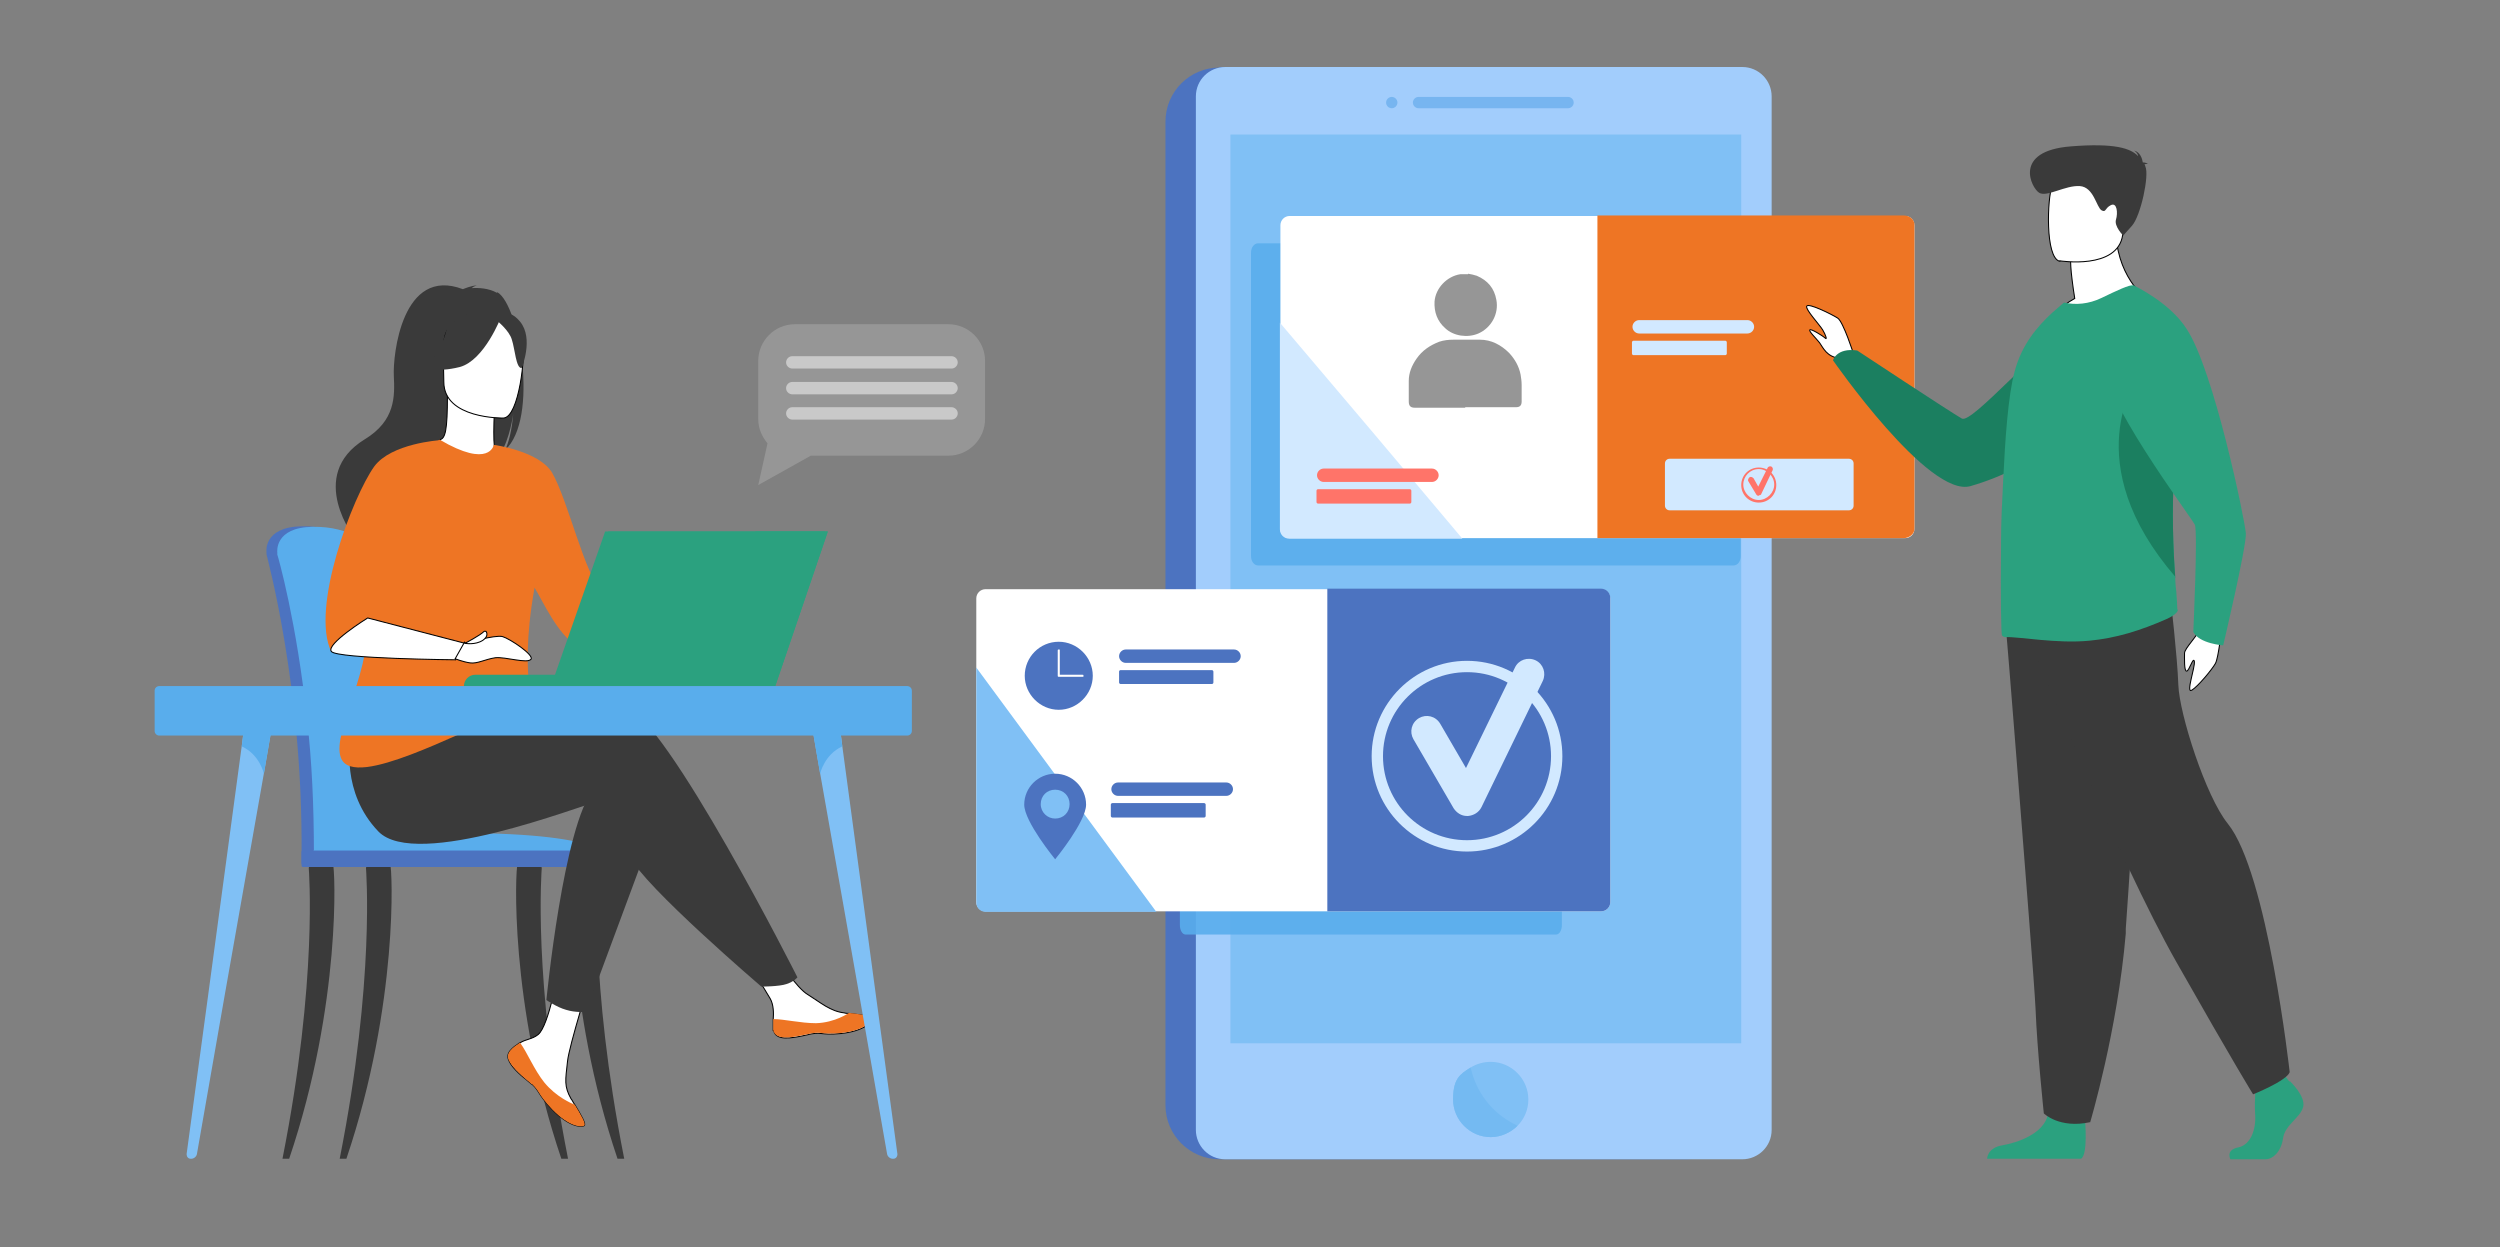 <?xml version="1.0" encoding="UTF-8"?>
<svg xmlns="http://www.w3.org/2000/svg" version="1.1" viewBox="0 0 485 242">
  <rect x="0" y="0" width="485" height="242" fill="#808080" stroke="none"/>
  <defs>
    <style>
      .cls-1 {
        fill: #c9c9c9;
      }

      .cls-2 {
        fill: #ff9490;
      }

      .cls-3 {
        fill: #4c73c0;
      }

      .cls-4, .cls-5 {
        fill: #fff;
      }

      .cls-6 {
        opacity: .9;
      }

      .cls-6, .cls-7 {
        fill: #59adec;
      }

      .cls-8 {
        fill: #3a3a3a;
      }

      .cls-9 {
        fill: #a2cdfc;
      }

      .cls-10 {
        fill: #1b7f60;
      }

      .cls-11 {
        fill: #3892df;
        opacity: .4;
      }

      .cls-12 {
        fill: #969696;
      }

      .cls-13 {
        fill: #2ba17f;
      }

      .cls-14 {
        fill: #ee7524;
      }

      .cls-15 {
        fill: #d2e9ff;
      }

      .cls-16 {
        fill: #80c0f5;
      }

      .cls-5 {
        stroke: #000;
        stroke-miterlimit: 10;
        stroke-width: .2px;
      }

      .cls-17 {
        fill: #ff7469;
      }

      .cls-18 {
        fill: #74baf2;
      }
    </style>
  </defs>
  <!-- Generator: Adobe Illustrator 28.7.1, SVG Export Plug-In . SVG Version: 1.2.0 Build 142)  -->
  <g>
    <g id="Layer_1">
      <path class="cls-3" d="M236.6,13h90.6c5.8,0,10.5,4.7,10.5,10.5v190.9c0,5.8-4.7,10.5-10.5,10.5h-90.6c-5.8,0-10.5-4.7-10.5-10.5V23.6c0-5.8,4.7-10.5,10.5-10.5Z"/>
      <path class="cls-9" d="M237.7,13h100.3c3.2,0,5.7,2.6,5.7,5.7v200.5c0,3.2-2.6,5.7-5.7,5.7h-100.3c-3.2,0-5.7-2.6-5.7-5.7V18.7c0-3.2,2.6-5.7,5.7-5.7Z"/>
      <g>
        <path class="cls-11" d="M304.2,21h-29c-.6,0-1.1-.5-1.1-1.1h0c0-.6.5-1.1,1.1-1.1h29c.6,0,1.1.5,1.1,1.1h0c0,.6-.5,1.1-1.1,1.1Z"/>
        <path class="cls-11" d="M270,21h0c-.6,0-1.1-.5-1.1-1.1h0c0-.6.5-1.1,1.1-1.1h0c.6,0,1.1.5,1.1,1.1h0c0,.6-.5,1.1-1.1,1.1Z"/>
      </g>
      <path class="cls-16" d="M296.5,213.3c0,2-.8,3.8-2.1,5.1-1.3,1.3-3.2,2.2-5.2,2.2-4,0-7.3-3.3-7.3-7.3s1.3-4.9,3.4-6.2c1.1-.7,2.5-1.1,3.9-1.1,4,0,7.3,3.3,7.3,7.3Z"/>
      <rect class="cls-16" x="238.7" y="26.1" width="99.1" height="176.3"/>
      <path class="cls-18" d="M294.4,218.4c-1.3,1.3-3.2,2.2-5.2,2.2-4,0-7.3-3.3-7.3-7.3s1.3-4.9,3.4-6.2c.7,3.1,2.8,8.3,9.1,11.3Z"/>
      <path class="cls-6" d="M336.3,47.2h-92.2c-.8,0-1.4.8-1.4,1.8v58.9c0,1,.6,1.8,1.4,1.8h92.2c.8,0,1.4-.8,1.4-1.8v-58.9c0-1-.6-1.8-1.4-1.8Z"/>
      <path class="cls-6" d="M301.9,118.8h-71.9c-.6,0-1.1.8-1.1,1.8v58.9c0,1,.5,1.8,1.1,1.8h71.9c.6,0,1.1-.8,1.1-1.8v-58.9c0-1-.5-1.8-1.1-1.8Z"/>
      <path class="cls-4" d="M371.4,43.7v58.9c0,1-.8,1.8-1.8,1.8h-119.4c-1,0-1.8-.8-1.8-1.8v-58.9c0-1,.8-1.8,1.8-1.8h119.4c1,0,1.8.8,1.8,1.8Z"/>
      <path class="cls-14" d="M371.4,43.7v58.9c0,1-1,1.8-2.1,1.8h-59.4v-62.6h59.4c1.2,0,2.1.8,2.1,1.8Z"/>
      <g>
        <path class="cls-15" d="M339,64.7h-21c-.7,0-1.3-.6-1.3-1.3h0c0-.7.6-1.3,1.3-1.3h21c.7,0,1.3.6,1.3,1.3h0c0,.7-.6,1.3-1.3,1.3Z"/>
        <path class="cls-15" d="M316.9,66.1h17.8c.1,0,.3.1.3.3v2.2c0,.1-.1.3-.3.3h-17.8c-.1,0-.3-.1-.3-.3v-2.2c0-.1.1-.3.3-.3Z"/>
      </g>
      <path class="cls-15" d="M283.7,104.5h-33.6c-1,0-1.8-.8-1.8-1.8v-40.1c9.2,10.8,27.1,32,35.4,41.9Z"/>
      <g>
        <path class="cls-17" d="M277.8,93.5h-21c-.7,0-1.3-.6-1.3-1.3h0c0-.7.6-1.3,1.3-1.3h21c.7,0,1.3.6,1.3,1.3h0c0,.7-.6,1.3-1.3,1.3Z"/>
        <path class="cls-17" d="M255.7,94.9h17.8c.1,0,.3.1.3.3v2.2c0,.1-.1.3-.3.3h-17.8c-.1,0-.3-.1-.3-.3v-2.2c0-.1.1-.3.3-.3Z"/>
      </g>
      <path class="cls-4" d="M312.4,116.1v58.9c0,1-.8,1.8-1.8,1.8h-119.4c-1,0-1.8-.8-1.8-1.8v-58.9c0-1,.8-1.8,1.8-1.8h119.4c1,0,1.8.8,1.8,1.8Z"/>
      <path class="cls-3" d="M312.4,116.1v58.9c0,1-.8,1.8-1.8,1.8h-53.1v-62.6h53.1c1,0,1.8.8,1.8,1.8Z"/>
      <g>
        <path class="cls-15" d="M284.6,158.3c-1.1,0-2-.6-2.6-1.5l-7.8-13.4c-.8-1.4-.4-3.2,1.1-4.1,1.4-.8,3.2-.4,4.1,1.1l5,8.6,9.5-19.5c.7-1.5,2.5-2.1,4-1.4,1.5.7,2.1,2.5,1.4,4l-11.9,24.5c-.5,1-1.5,1.6-2.6,1.7,0,0,0,0-.1,0Z"/>
        <path class="cls-15" d="M284.6,165.2c-10.2,0-18.5-8.3-18.5-18.5s8.3-18.5,18.5-18.5,18.5,8.3,18.5,18.5-8.3,18.5-18.5,18.5ZM284.6,130.4c-9,0-16.3,7.3-16.3,16.3s7.3,16.3,16.3,16.3,16.3-7.3,16.3-16.3-7.3-16.3-16.3-16.3Z"/>
      </g>
      <path class="cls-16" d="M224.3,176.9h-33.1c-1,0-1.8-.8-1.8-1.8v-45.6l35,47.5Z"/>
      <g>
        <g>
          <path class="cls-3" d="M205.4,124.5c-3.7,0-6.6,3-6.6,6.6s3,6.6,6.6,6.6,6.6-3,6.6-6.6-3-6.6-6.6-6.6ZM210,131.3h-4.6c-.1,0-.2,0-.2-.2v-4.9c0-.1,0-.2.2-.2s.2,0,.2.2v4.7h4.4c.1,0,.2,0,.2.2s0,.2-.2.2Z"/>
          <g>
            <path class="cls-3" d="M239.4,128.6h-21c-.7,0-1.3-.6-1.3-1.3h0c0-.7.6-1.3,1.3-1.3h21c.7,0,1.3.6,1.3,1.3h0c0,.7-.6,1.3-1.3,1.3Z"/>
            <rect class="cls-3" x="217.1" y="130" width="18.3" height="2.7" rx=".3" ry=".3"/>
          </g>
        </g>
        <g>
          <path class="cls-3" d="M204.7,150.1c-3.3,0-6,2.7-6,6s6,10.6,6,10.6c0,0,6-7.3,6-10.6s-2.7-6-6-6ZM204.7,158.8c-1.5,0-2.8-1.2-2.8-2.8s1.2-2.8,2.8-2.8,2.8,1.2,2.8,2.8-1.2,2.8-2.8,2.8Z"/>
          <g>
            <path class="cls-3" d="M237.9,154.4h-21c-.7,0-1.3-.6-1.3-1.3h0c0-.7.6-1.3,1.3-1.3h21c.7,0,1.3.6,1.3,1.3h0c0,.7-.6,1.3-1.3,1.3Z"/>
            <path class="cls-3" d="M215.8,155.8h17.8c.1,0,.3.1.3.3v2.2c0,.1-.1.3-.3.3h-17.8c-.1,0-.3-.1-.3-.3v-2.2c0-.1.1-.3.3-.3Z"/>
          </g>
        </g>
      </g>
      <path class="cls-3" d="M75.8,149.7c-.4-10.8-1.4-20.1-2.5-26.6-1.8-10.4-3.4-16.4-3.4-16.5-.2-.9-3.7-4.6-11.3-4.5-7.6.1-6.9,5-6.9,5h0c0,.2,0,.3,0,.4,0,.3,7.1,25.6,6.8,58.3,0,.5,0,1.3,0,1.8,0,0,17.6.5,17.6,0,.6-2.9.3-10.8-.3-17.9Z"/>
      <path class="cls-7" d="M78,165.7c0,.5-.2.8-.5.8h0c-.3,0-.5-.4-.5-.8h-15.1c0,.5-.2.8-.5.8h0c-.3,0-.5-.4-.5-.8,0-9.4-.4-18.1-1.3-25.8-2-19.2-5.7-32.1-5.8-32.3,0-.1,0-.3,0-.4,0,0-.7-4.9,6.9-5,7.6-.1,11,3.6,11.3,4.5,0,0,.9,3.4,2.2,9.5.4,2,.8,4.3,1.3,6.9,1.1,6.5,2.1,15.9,2.5,26.6.6,7.1.9,13.1.2,15.9Z"/>
      <path class="cls-7" d="M59.6,166.5h59.3s-1.4-5.6-35.7-4.8c-24.3.6-23.6,4.8-23.6,4.8Z"/>
      <path class="cls-8" d="M54.8,224.8c6.9-34.8,5.1-56.1,5.1-56.4,0-.5,1-1,1.5-1,.5,0,2.9-.2,3.2.3.4.6,1.7,26.9-8.5,57.1h-1.3Z"/>
      <path class="cls-8" d="M110.2,224.8c-6.9-34.8-5.1-56.1-5.1-56.4,0-.5-1-1-1.5-1-.5,0-2.9-.2-3.2.3-.4.6-1.7,26.9,8.5,57.1h1.3Z"/>
      <path class="cls-8" d="M121.1,224.8c-6.9-34.8-5.1-56.1-5.1-56.4,0-.5-1-1-1.5-1-.5,0-2.9-.2-3.2.3-.4.6-1.7,26.9,8.5,57.1h1.3Z"/>
      <path class="cls-8" d="M65.9,224.8c6.9-34.8,5.1-56.1,5.1-56.4,0-.5,1-1,1.5-1,.5,0,2.9-.2,3.2.3.4.6,1.7,26.9-8.5,57.1h-1.3Z"/>
      <path class="cls-3" d="M58.8,165h61.1c.2,0,.3.1.3.3v2.6c0,.2-.1.3-.3.3h-61.1c-.2,0-.3-.1-.3-.3v-2.6c0-.2.1-.3.3-.3Z"/>
      <path class="cls-2" d="M116.9,114.7l19.7-4.3,1.2,2.8s-21.7,12.9-23.8,12.3c-2-.6,2.9-10.9,2.9-10.9Z"/>
      <path class="cls-5" d="M99,203.8c-.5.6-.6,1.2-.3,1.9,0,0,0,0,0,0,.5,1.2,1.9,2.6,3.7,4,.2.2.4.3.6.5,0,0,0,0,.1.1,0,0,0,0,.1,0,1.6,1.5,1,1.8,3.9,4.9,3.3,3.4,5.6,3.5,6.2,3.2.5-.3-.6-2.1-1.8-4.1,0,0-.1-.2-.2-.3-.2-.3-.3-.6-.5-.8-1.4-2.5-1.1-3.6-.7-7.3.3-3,4.6-16.7,4.6-16.7l-6.3-1.1s-1.9,10.9-4,12.6c-1.1.9-2.4.9-3.5,1.6,0,0-.2,0-.2.1-.6.4-1.2.8-1.7,1.4Z"/>
      <path class="cls-14" d="M99,203.8c-.5.6-.6,1.2-.3,1.9,0,0,0,0,0,0,.6,1.2,2,2.6,3.7,4,.2.2.4.3.6.5,0,0,0,0,.1.1,0,0,0,0,.1,0,1.6,1.5,1,1.8,3.9,4.9,3.3,3.4,5.6,3.5,6.2,3.2.5-.3-.6-2.1-1.8-4.1-.6-.2-3.6-1.5-5.9-4.3-2-2.5-3.3-5.8-4.7-7.7,0,0-.2,0-.2.1-.6.4-1.2.8-1.7,1.4Z"/>
      <path class="cls-5" d="M150.1,199.9c.4,2,3.2,1.6,6.3.9,3.1-.8,2.4.1,6.8-.3,4.4-.5,5.8-2.1,5.9-2.8.1-.6-2.1-.8-4.4-1.1-.3,0-.6,0-.9-.1-2.7-.3-4.6-2-7-3.5-2.3-1.3-5.7-6.8-5.7-6.8l-6.1.5s3.2,4.9,4.4,7c.7,1.2.7,2.9.6,4.1,0,.7,0,1.4,0,2.1Z"/>
      <path class="cls-14" d="M156.4,200.7c3.1-.8,2.4.1,6.8-.3,4.4-.5,5.8-2.1,5.9-2.8.1-.6-2.1-.8-4.4-1.1h0s-2.7,1.9-6.4,2c-3,0-6.2-.8-8.3-.8,0,.7,0,1.4,0,2.1.4,2,3.2,1.6,6.3.9Z"/>
      <path class="cls-2" d="M136.6,110.5s1.5-3.6,3-3.7c1.6-.1,6.7-.9,7-.2.4.7,0,3.3-1.1,4.3-1.1.9-7.8,2.5-7.8,2.5l-1.2-2.8Z"/>
      <path class="cls-8" d="M126.8,161l-13.1,35.3s-2,.2-3.9-.4c-1.8-.5-3.8-1.9-3.8-1.9,0,0,3.3-33.9,9.2-41,6-7.1,11.7,7.9,11.7,7.9Z"/>
      <path class="cls-8" d="M74.9,146.7s37.7-12.7,46.1-10c8.4,2.7,33.7,52.9,33.7,52.9,0,0-.6.8-2.1,1.3-1.4.5-4.9.5-4.9.5,0,0-22.8-19.5-25.5-25.2-2.7-5.7-3.8-11.1-6.5-10.6-2.7.5-35,13.3-42.3,5.7-7.3-7.6-5.4-17.5-5.4-17.5l7,2.8Z"/>
      <path class="cls-8" d="M96.4,56.8c-1.6-.9-3.6-1-4.9-.9.4-.4,1-.5,1-.5-.8-.1-2.7.7-2.7.7-11.8-4.5-13.6,12.8-13.4,16.8.2,4,.3,8.7-5.6,12.3-11.6,7.1-1.8,19.5-1.8,19.5,0,0,5.4,9,5.4,9-.3-3.3,14.7-20.4,22.6-25.6,1.9-2.8,2.6-7.8,2.6-8.2-.3,3.9-1,6.1-1.6,7.4,6.6-6.1,2.8-28.1-1.5-30.6Z"/>
      <path class="cls-5" d="M96.4,88.4s-3.8,2-6.7,1.2c-2.7-.7-4.5-4.2-4.4-4.3,1.1-.2,1.5-1.8,1.5-8.6h.5c0,.1,8.7,1.8,8.7,1.8,0,0-.2,2.7-.2,5.3,0,2.2.1,4.2.6,4.5Z"/>
      <path class="cls-5" d="M97.6,81.1s-11.5.2-11.5-7c0-7.2-1.5-12,5.9-12.4,7.4-.4,8.8,2.3,9.4,4.7.6,2.4-.7,14.5-3.7,14.7Z"/>
      <path class="cls-8" d="M97.2,61.5s-3.2,8.4-8,9.7c-4.8,1.2-6.9,0-6.9,0,0,0,3.7-3,4.5-8.1,0,0,8.1-5.5,10.5-1.5Z"/>
      <path class="cls-8" d="M96.4,62.2s2.4,1.9,2.9,3.7c.6,1.8.8,5.6,1.9,5.5,0,0,2.4-5.7-.3-9-2.8-3.4-4.6-.2-4.6-.2Z"/>
      <path class="cls-14" d="M70.7,119.4c-1.1-4.8,2.7-14,6.8-21.7,3.7-6.9,7.5-12.6,7.8-12.4,9.7,5.7,10.5,1,10.5,1h0s8.8,1.2,11.3,5.4c3.1,5.3,6.4,20.1,9.7,23-.5,1.6-.3,2.4.2,4.3.1.4.2.8.4,1.2.5,1.4,1.1,2.5,1.7,3.4-1.7,1-4.9,3-7.3,1.6-3.6-2.1-6.5-8.6-8.1-11.2,0,0,0,0,0,0-3.5,19.7,1.3,24.2-1.1,26.3-2.5,2.2-6.1-1-14.1,2.4-5.2,2.3-12.5,5.5-17.3,6.1-2.6.3-4.5-.1-5.1-1.9-1.8-5,6.9-18.3,4.7-27.4Z"/>
      <path class="cls-14" d="M64.4,126.4c2.6-3.6,5.3-5.5,7-6.5-.4-1.1,10.9-14.9,10.9-17s3-17.5,3-17.5c0,0-9.4.6-12.7,5.1-4.1,5.7-12.5,27.5-8.3,36Z"/>
      <path class="cls-5" d="M71.4,119.9l18.8,4.9-1.8,3.2s-22.9-.2-24.1-1.6c-1.2-1.4,7-6.5,7-6.5Z"/>
      <path class="cls-5" d="M90.2,124.8s5.9-1.7,7.3-1.3c1.4.4,6.2,3.6,5.5,4.4-.7.9-4.9-.5-6.9-.3-2,.3-3.5,1.2-4.9,1-1.4-.2-2.9-.8-2.9-.8l1.8-3.2Z"/>
      <path class="cls-5" d="M90.2,124.8s2.9-1.5,3.7-2.3c.1-.1.3,0,.4,0,.2.3.4,1-.6,1.7-1.5,1-3.5.6-3.5.6Z"/>
      <g>
        <path class="cls-13" d="M117.5,133.1h-27.5c0-1.2,1-2.2,2.2-2.2h25.3v2.2Z"/>
        <polygon class="cls-13" points="117.4 103.1 160 103.1 149.8 133.1 106.9 133.1 117.4 103.1"/>
        <polygon class="cls-13" points="160.6 103.1 150.4 133.1 107.6 133.1 118 103.1 160.6 103.1"/>
        <path class="cls-13" d="M137.6,117.9c-.3,1.1-1.4,2.1-2.6,2.1s-1.9-.9-1.6-2.1c.3-1.1,1.4-2.1,2.6-2.1s1.9.9,1.6,2.1Z"/>
        <path class="cls-13" d="M160.6,103.1l-10.2,30h-28.4c18.8-6.4,23.8-26,24.6-30h13.9Z"/>
      </g>
      <g>
        <path class="cls-16" d="M37.1,224.8c.5,0,1-.4,1.1-.9l5.3-30.3,7.7-43.6,2.1-12.2-5.5-.2-.9,7.1-6.7,49.7-4,29.5c0,.5.3.9.8.9Z"/>
        <path class="cls-7" d="M46.9,144.8c3.5,1.6,4.3,5.3,4.3,5.3l2.1-12.2-5.5-.2-.9,7.1Z"/>
      </g>
      <g>
        <path class="cls-16" d="M173.2,224.8c-.5,0-1-.4-1.1-.9l-5.3-30.3-7.7-43.6-2.1-12.2,5.5-.2.9,7.1,6.7,49.7,4,29.5c0,.5-.3.9-.8.9Z"/>
        <path class="cls-7" d="M163.4,144.8c-3.5,1.6-4.3,5.3-4.3,5.3l-2.1-12.2,5.5-.2.9,7.1Z"/>
      </g>
      <path class="cls-7" d="M31,133.1h145.1c.5,0,.9.4.9.9v7.8c0,.5-.4.9-.9.9H31c-.5,0-.9-.4-.9-.9v-7.8c0-.5.4-.9.9-.9Z" transform="translate(207 275.8) rotate(180)"/>
      <path class="cls-5" d="M359.6,68.7s-2-6.3-3.1-7c-1.1-.7-5.7-3-6-2.3-.3.6,2.5,3.6,3.1,4.6.6,1,.9,2,.5,1.6-.4-.4-2.8-1.9-3-1.6-.2.3,1.2,1.6,1.9,2.5.7,1,1.4,2.7,3.8,3,2.4.4,2.8-.8,2.8-.8Z"/>
      <path class="cls-5" d="M431,121.9s-.6,5.7-1.2,6.8c-.6,1.1-3.4,4.5-4.6,5.2s.7-4.5.5-5.6c-.2-1-1,1.9-1.5,1.9-.5,0-.4-2.5-.4-3.5,0-.9,2.5-3.3,3.4-5.3.9-2,3.8.4,3.8.4Z"/>
      <path class="cls-10" d="M413.1,63.4s-4.7,23.3-30.8,30.9c-8.1,2.4-26.7-24.4-26.7-24.4,0,0,.7-2.5,4.7-1.9,0,0,18,11.9,20.3,13.2,2,1.1,15.3-14.8,21.3-17.4,6-2.6,11.2-.4,11.2-.4Z"/>
      <path class="cls-13" d="M444.2,209.7s3.2,3,2.6,5.1c-.6,2.1-3.6,3.5-3.9,6.1-.4,2.6-2,4-3.4,4h-6.8s-1-1.8,1.5-2.3c2.5-.5,3.5-3.6,3.3-6.4-.2-2.8.2-6.5.2-6.5l5.4-1.2,1.1,1.4Z"/>
      <path class="cls-13" d="M404.5,217.4s.6,6.7-.8,7.4h-18.2s0-2.1,2.9-2.6c2.9-.5,8.1-2.2,8.9-6,.9-3.8,7.2,1.2,7.2,1.2Z"/>
      <path class="cls-8" d="M389.2,122.4s1,11.8,2.1,26c1.5,19.2,3.4,42.9,3.6,47.4.3,7.8,1.6,20.2,1.6,20.2,0,0,3,3,9,1.7,0,0,5.3-17.8,6.9-36.6,0-.3,0-.6,0-.9,1.4-19.1,3.6-59.4,3.6-59.4l-26.8,1.6Z"/>
      <path class="cls-8" d="M393.5,123.8s17.3,42.7,28.7,62.8c11.4,20.1,14.9,25.7,14.9,25.7,0,0,6.5-2.6,7.1-4.3,0,0-4.3-38.7-12-48.2-4.3-5.3-9.4-21.3-9.6-26.9-.2-5.6-1.5-16.7-1.5-16.7l-27.6,7.7Z"/>
      <path class="cls-5" d="M416.3,58s-11.7,5.6-18.4,3.6c0,0,1.7-2.1,4.6-3.7-.2-1.4-.4-2.5-.5-3.5-.3-2.3-.3-3.6-.3-3.6l4.5-3.6,4.3-3.4c-.3,9.6,5.9,14.2,5.9,14.2Z"/>
      <path class="cls-13" d="M422.5,118.3c0,.7-1.5,1.5-2.2,1.8-5,2.2-9.7,3.7-15,4.2-6.3.6-13.6-.8-16.2-.7-.3,0-.5-.1-.7-.3-.2-.1-.3-7.7-.2-17.1,0-.4,0-.8,0-1.1h0c0-3.8.2-7.7.4-11.6.4-8.5,1-16.8,2.2-21.3,1.4-5.4,4.5-8.9,7.3-11.5l2.3-2c2.3.5,4.8.3,7.3-.9,2.7-1.3,5.6-2.7,6.1-2.4,3.5,2.6,5.9,8.4,7.2,15.8,0,0,0,0,0,.1.7,4.2,1.1,9,1,13.9,0,1.8,0,3.7-.2,5.6-.5,8.4-.2,16,.2,21.2,0,1,.1,2,.2,2.8.1,1.5.2,2.6.2,3.4Z"/>
      <path class="cls-10" d="M422.1,112c-19.4-22.4-7.4-38.7-7.4-38.7l6.3-2c.7,4.2,1.1,9,1,13.9,0,1.8,0,3.7-.2,5.6-.5,8.4-.2,16,.2,21.2Z"/>
      <path class="cls-5" d="M399.6,50.6s11.2,1.8,12.2-5c1-6.9,3.2-11.2-3.9-12.7-7.1-1.5-8.9,1-9.8,3.2-.9,2.2-1.4,13.9,1.5,14.6Z"/>
      <path class="cls-8" d="M415.8,32c.1-.1.3-.2.9-.2,0,0-.4-.3-1-.3-.1-.7-.5-2-1.7-2.3,0,0,.7.4.8,1.1-1.4-1.5-4.5-2.6-13.1-1.9-11.3.9-7.6,8.1-6.1,9,1.5.9,5.1-1.5,7.9-1.3,2.7.2,3.2,4.1,4.2,4.7.9.5.6-.4,1.8-1,1.2-.6,1.4,1.5,1,2.8-.4,1.3,1.4,3.1,1.4,3.1l1.7-1.9c1.7-1.9,3.4-9.8,2.6-11.5,0-.1-.1-.3-.2-.5Z"/>
      <path class="cls-13" d="M413.8,55.3s7.1,3.3,10.4,8.5c5.3,8,11.3,37,11.5,39.7.1,2.7-4.4,21.7-4.4,21.7,0,0-4.6-.3-5.8-2.6,0,0,.9-19.5.3-20.8-.6-1.3-19.3-26.2-17.2-31.5,2.1-5.3,5.2-15,5.2-15Z"/>
      <path class="cls-15" d="M323.9,89h34.8c.5,0,.9.4.9.9v8.2c0,.5-.4.9-.9.9h-34.8c-.5,0-.9-.4-.9-.9v-8.2c0-.5.4-.9.9-.9Z"/>
      <g>
        <path class="cls-17" d="M341.2,96.2c-.2,0-.4-.1-.5-.3l-1.5-2.5c-.2-.3,0-.6.2-.8.3-.2.6,0,.8.2l.9,1.6,1.8-3.6c.1-.3.5-.4.7-.3.3.1.4.5.3.7l-2.2,4.6c0,.2-.3.3-.5.3,0,0,0,0,0,0Z"/>
        <path class="cls-17" d="M341.2,97.5c-1.9,0-3.4-1.5-3.4-3.4s1.5-3.4,3.4-3.4,3.4,1.5,3.4,3.4-1.5,3.4-3.4,3.4ZM341.2,91c-1.7,0-3,1.4-3,3s1.4,3,3,3,3-1.4,3-3-1.4-3-3-3Z"/>
      </g>
      <path class="cls-12" d="M184,62.9h-29.8c-3.9,0-7.1,3.2-7.1,7.1v11.3c0,1.8.7,3.4,1.8,4.7l-1.8,8.1,10.2-5.7h26.7c3.9,0,7.1-3.2,7.1-7.1v-11.3c0-3.9-3.2-7.1-7.1-7.1Z"/>
      <path class="cls-1" d="M184.6,71.5h-30.9c-.6,0-1.2-.5-1.2-1.2h0c0-.6.5-1.2,1.2-1.2h30.9c.6,0,1.2.5,1.2,1.2h0c0,.6-.5,1.2-1.2,1.2Z"/>
      <path class="cls-1" d="M184.6,76.5h-30.9c-.6,0-1.2-.5-1.2-1.2h0c0-.6.5-1.2,1.2-1.2h30.9c.6,0,1.2.5,1.2,1.2h0c0,.6-.5,1.2-1.2,1.2Z"/>
      <path class="cls-1" d="M184.6,81.4h-30.9c-.6,0-1.2-.5-1.2-1.2h0c0-.6.5-1.2,1.2-1.2h30.9c.6,0,1.2.5,1.2,1.2h0c0,.6-.5,1.2-1.2,1.2Z"/>
      <path class="cls-12" d="M284.8,53.1c.6.1,1.1.2,1.7.4,2.1.9,3.4,2.4,3.8,4.7.5,2.7-1,5.4-3.5,6.5-2.1.9-4.8.5-6.4-1-1.6-1.4-2.2-3.2-2.1-5.2.2-2.6,2.4-4.9,5-5.3.2,0,.3,0,.5,0,.3,0,.7,0,1,0Z"/>
      <path class="cls-12" d="M284.3,79.1c-3.3,0-6.6,0-9.8,0-.8,0-1.2-.3-1.2-1.2,0-1.3,0-2.7,0-4,0-1.6.6-3,1.5-4.3,1.1-1.6,2.6-2.6,4.4-3.3.9-.3,1.8-.4,2.8-.4,1.7,0,3.4,0,5.1,0,2.2,0,4.1,1,5.7,2.6,1.1,1.2,1.9,2.6,2.2,4.2.1.6.2,1.3.2,2,0,1.1,0,2.2,0,3.2,0,.8-.4,1.1-1.1,1.1-3.3,0-6.6,0-9.9,0Z"/>
    </g>
  </g>
</svg>